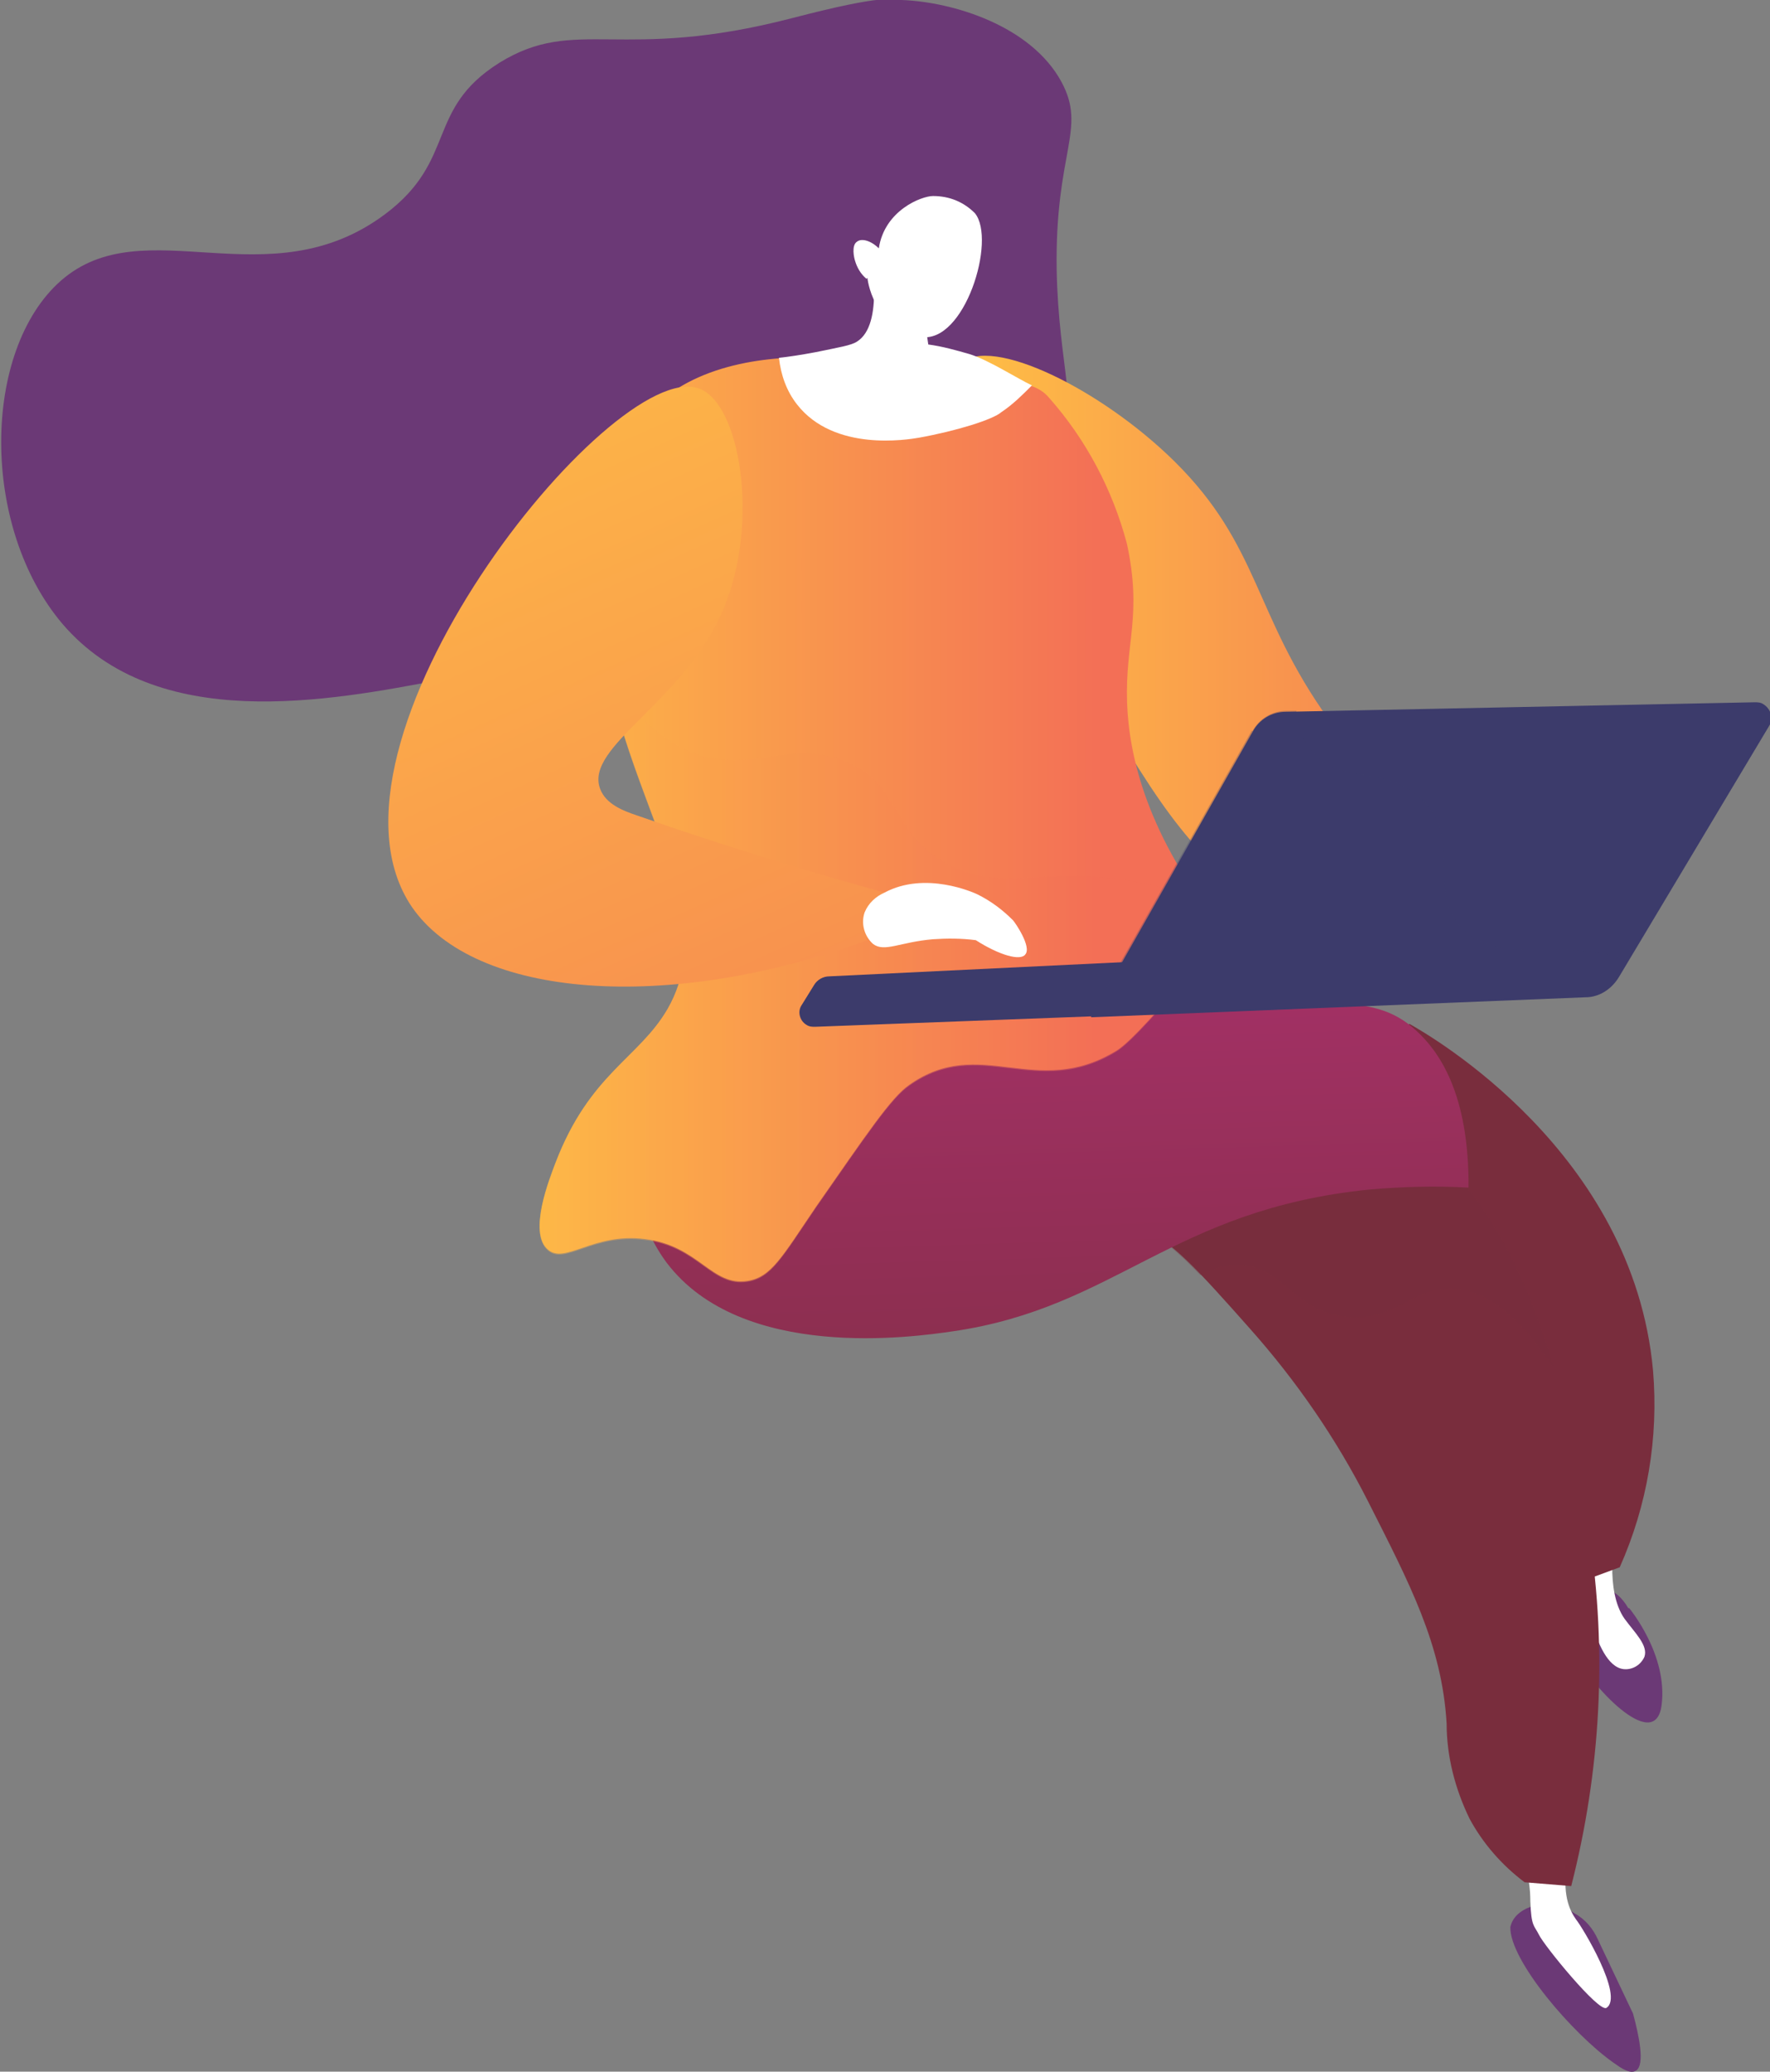 <?xml version="1.0" encoding="UTF-8"?>
<svg id="Calque_1" data-name="Calque 1" xmlns="http://www.w3.org/2000/svg" xmlns:xlink="http://www.w3.org/1999/xlink" viewBox="0 0 18.61 21.77">
  <rect x="0" y="0" width="18.61" height="21.77" fill="#808080" stroke="none"/>
  <defs>
    <style>
      .cls-1 {
        fill: url(#Dégradé_sans_nom_13-3);
      }

      .cls-1, .cls-2, .cls-3, .cls-4, .cls-5, .cls-6, .cls-7, .cls-8, .cls-9, .cls-10, .cls-11, .cls-12, .cls-13, .cls-14, .cls-15 {
        stroke-width: 0px;
      }

      .cls-1, .cls-7, .cls-12 {
        isolation: isolate;
      }

      .cls-1, .cls-12 {
        opacity: .3;
      }

      .cls-2 {
        fill: url(#Dégradé_sans_nom_13-2);
      }

      .cls-3 {
        fill: url(#Dégradé_sans_nom_14-4);
      }

      .cls-4 {
        fill: url(#Dégradé_sans_nom_14-2);
      }

      .cls-5 {
        fill: url(#Dégradé_sans_nom_8);
      }

      .cls-6 {
        fill: url(#Dégradé_sans_nom_4);
      }

      .cls-7 {
        fill: url(#Dégradé_sans_nom_14-3);
        opacity: .4;
      }

      .cls-8 {
        fill: url(#Dégradé_sans_nom_4-2);
      }

      .cls-9 {
        fill: url(#Dégradé_sans_nom_4-3);
      }

      .cls-10 {
        fill: url(#Dégradé_sans_nom_8-4);
      }

      .cls-11 {
        fill: url(#Dégradé_sans_nom_8-2);
      }

      .cls-12 {
        fill: url(#Dégradé_sans_nom_8-3);
      }

      .cls-13 {
        fill: #fff;
      }

      .cls-14 {
        fill: url(#Dégradé_sans_nom_14);
      }

      .cls-15 {
        fill: url(#Dégradé_sans_nom_13);
      }
    </style>
    <linearGradient id="Dégradé_sans_nom_4" data-name="Dégradé sans nom 4" x1="-407.01" y1="305.94" x2="-406.93" y2="305.85" gradientTransform="translate(66733.86 32789.21) scale(164 -107.22)" gradientUnits="userSpaceOnUse">
      <stop offset="0" stop-color="#311944"/>
      <stop offset="1" stop-color="#6b3976"/>
    </linearGradient>
    <linearGradient id="Dégradé_sans_nom_14" data-name="Dégradé sans nom 14" x1="-406.37" y1="305.92" x2="-406.3" y2="305.92" gradientTransform="translate(36705.38 28443.41) scale(90.3 -92.95)" gradientUnits="userSpaceOnUse">
      <stop offset="0" stop-color="#ffc444"/>
      <stop offset="1" stop-color="#f36f56"/>
    </linearGradient>
    <linearGradient id="Dégradé_sans_nom_4-2" data-name="Dégradé sans nom 4" x1="-402.4" y1="307.85" x2="-402.3" y2="307.85" gradientTransform="translate(8018.87 8045.78) scale(20.02 -26.07)" xlink:href="#Dégradé_sans_nom_4"/>
    <linearGradient id="Dégradé_sans_nom_4-3" data-name="Dégradé sans nom 4" x1="-401.35" y1="305.55" x2="-401.28" y2="305.55" gradientTransform="translate(6401.44 6413.16) scale(16.05 -20.93)" xlink:href="#Dégradé_sans_nom_4"/>
    <linearGradient id="Dégradé_sans_nom_8" data-name="Dégradé sans nom 8" x1="-405.33" y1="307.09" x2="-405.31" y2="307" gradientTransform="translate(22201.48 26131.33) scale(54.74 -85.13)" gradientUnits="userSpaceOnUse">
      <stop offset="0" stop-color="#ab316d"/>
      <stop offset="1" stop-color="#792d3d"/>
    </linearGradient>
    <linearGradient id="Dégradé_sans_nom_8-2" data-name="Dégradé sans nom 8" x1="-407.22" y1="307.27" x2="-407.21" y2="307.31" gradientTransform="translate(58711.4 47048.47) scale(144.16 -153)" xlink:href="#Dégradé_sans_nom_8"/>
    <linearGradient id="Dégradé_sans_nom_8-3" data-name="Dégradé sans nom 8" x1="-407.09" y1="306.12" x2="-407.08" y2="306.2" gradientTransform="translate(55957.05 22681.64) scale(137.44 -74.01)" xlink:href="#Dégradé_sans_nom_8"/>
    <linearGradient id="Dégradé_sans_nom_8-4" data-name="Dégradé sans nom 8" x1="-406.87" y1="305.74" x2="-406.86" y2="305.59" gradientTransform="translate(52150.79 15846.64) scale(128.15 -51.8)" xlink:href="#Dégradé_sans_nom_8"/>
    <linearGradient id="Dégradé_sans_nom_14-2" data-name="Dégradé sans nom 14" x1="-406.24" y1="306.79" x2="-406.17" y2="306.79" gradientTransform="translate(42834.05 43386.31) scale(105.43 -141.39)" xlink:href="#Dégradé_sans_nom_14"/>
    <linearGradient id="Dégradé_sans_nom_14-3" data-name="Dégradé sans nom 14" x1="-406.24" y1="306.41" x2="-406.17" y2="306.41" gradientTransform="translate(42833.86 28508.33) scale(105.43 -93.01)" xlink:href="#Dégradé_sans_nom_14"/>
    <linearGradient id="Dégradé_sans_nom_13" data-name="Dégradé sans nom 13" x1="-405.79" y1="295.07" x2="-405.72" y2="295.07" gradientTransform="translate(30718.47 3332.28) scale(75.73 -11.26)" gradientUnits="userSpaceOnUse">
      <stop offset="0" stop-color="#40447e"/>
      <stop offset="1" stop-color="#3c3b6b"/>
    </linearGradient>
    <linearGradient id="Dégradé_sans_nom_13-2" data-name="Dégradé sans nom 13" x1="-406.99" y1="304.73" x2="-406.96" y2="304.66" gradientTransform="translate(42312.35 14639.81) scale(103.95 -48.04)" xlink:href="#Dégradé_sans_nom_13"/>
    <linearGradient id="Dégradé_sans_nom_13-3" data-name="Dégradé sans nom 13" x1="-406.39" y1="304.68" x2="-406.35" y2="304.61" gradientTransform="translate(33388.19 14222.69) scale(82.15 -46.68)" xlink:href="#Dégradé_sans_nom_13"/>
    <linearGradient id="Dégradé_sans_nom_14-4" data-name="Dégradé sans nom 14" x1="-404.74" y1="306.01" x2="-404.68" y2="305.85" gradientTransform="translate(30752.99 28056.93) scale(75.97 -91.68)" xlink:href="#Dégradé_sans_nom_14"/>
  </defs>
  <g id="Groupe_352" data-name="Groupe 352">
    <path id="Tracé_1022" data-name="Tracé 1022" class="cls-6" d="M11.11,4.5c.25-.16.02-.64,0-1.66-.02-1.25.32-1.48.05-1.98C10.84.27,10.02.02,9.48,0c-.12,0-.15-.07-1.15.19-1.81.47-2.27-.03-3.08.47-.78.49-.44,1.02-1.2,1.59-1.23.92-2.53-.07-3.41.7-.83.73-.85,2.59.02,3.61.99,1.15,2.79.81,3.99.58,1.04-.22,2.01-.66,2.86-1.3.59-.44,1.12-.96,1.56-1.55.09-.11.21-.18.35-.2.19-.02.34.09.41.14.38.26,1.04.44,1.29.28Z"/>
    <path id="Tracé_1023" data-name="Tracé 1023" class="cls-14" d="M10.1,3.82c.32-.3,1.48.27,2.25,1.03.9.89.83,1.61,1.62,2.71.39.55,1.06,1.29,2.25,1.93-.08.21-.17.42-.25.63-.57.03-1.7.01-2.75-.67-.73-.48-1.11-1.11-1.83-2.35-.72-1.25-1.69-2.91-1.28-3.28Z"/>
    <path id="Tracé_1024" data-name="Tracé 1024" class="cls-8" d="M17.17,21.16l-.37-.78c-.05-.11-.13-.21-.24-.27l-.18-.12s-.44-.01-.5.26c-.01.35.66,1.13,1.09,1.43.07.05.17.12.23.08.1-.06.03-.38-.03-.6Z"/>
    <path id="Tracé_1025" data-name="Tracé 1025" class="cls-13" d="M16.48,19.56c-.06.34.02.51.09.61.06.07.51.81.32.93-.08.05-.66-.66-.71-.77-.05-.1-.08-.08-.09-.35,0-.14-.02-.28-.07-.41l.45-.02Z"/>
    <path id="Tracé_1026" data-name="Tracé 1026" class="cls-9" d="M17.13,16.9s.41.49.34,1.02-.78-.25-.88-.51-.22-.64-.22-.64c0,0,.5-.31.75.13Z"/>
    <path id="Tracé_1027" data-name="Tracé 1027" class="cls-13" d="M16.98,16.14s-.11.57.1.87c.11.15.25.28.21.4-.04.09-.13.14-.22.13-.17-.02-.27-.28-.33-.47-.1-.27-.15-.86-.15-.86l.41-.06Z"/>
    <path id="Tracé_1028" data-name="Tracé 1028" class="cls-5" d="M16.65,16.61l.38-.14c.29-.65.41-1.36.35-2.07-.21-2.29-2.33-3.51-2.56-3.64-.58.29-1.16.7-1.18,1.22-.03.65.86.99,1.68,1.94.5.57,1.03,1.42,1.33,2.7Z"/>
    <path id="Tracé_1029-2" data-name="Tracé 1029-2" class="cls-11" d="M16.52,19.82c.31-1.21.38-2.47.19-3.7-.18-1.15-.55-3.49-2.11-4.36-.34-.19-.83-.36-1.42-.89-.4-.36-.74-.77-1-1.24-2.09-.61-4.02-.36-4.87.76-.1.13-.34.41-.39.82-.11.93.81,2.06,1.84,2.29,1.31.3,2.07-1.05,3.23-.6.32.13.6.44,1.15,1.06.49.55.91,1.16,1.24,1.81.44.87.78,1.51.83,2.34,0,.35.09.69.24,1,.14.26.34.49.58.67l.49.04Z"/>
    <path id="Tracé_1030" data-name="Tracé 1030" class="cls-12" d="M6.91,11.21c.05-.41.29-.69.39-.82.85-1.12,2.78-1.37,4.87-.76.27.46.6.88,1,1.24.59.53,1.08.7,1.42.89.95.53,1.46,1.61,1.75,2.63-.43-.67-.81-.85-1.09-.85-.41,0-.6.35-1.09.3-.53-.05-.65-.49-1.07-.54-.16-.02-.33.02-.47.1-.25-.26-.44-.42-.65-.5-1.16-.45-1.92.9-3.23.6-1.03-.23-1.95-1.36-1.84-2.29Z"/>
    <path id="Tracé_1031" data-name="Tracé 1031" class="cls-10" d="M15.44,12.48c-.35-.02-.69-.01-1.04.02-2.08.21-2.66,1.24-4.38,1.49-.41.06-2.22.32-3.01-.72-.56-.75-.48-2.05.14-2.56.26-.22.52-.21,2.19-.19.63,0,1.26,0,1.89.02,2.67.03,3.18-.15,3.66.29.23.21.56.65.55,1.66Z"/>
    <g id="Groupe_350" data-name="Groupe 350">
      <g id="Groupe_349" data-name="Groupe 349">
        <path id="Tracé_1032" data-name="Tracé 1032" class="cls-4" d="M9.81,3.93s-2.1-.61-3.03.44c-.17.19-.3.45-.4.93-.5,2.49,1.39,3.99.64,5.3-.3.52-.82.68-1.18,1.62-.06.16-.29.73-.08.91.18.16.48-.18,1.02-.11.57.07.7.5,1.08.44.25-.04.36-.25.72-.78.53-.76.79-1.15.98-1.28.75-.53,1.33.16,2.18-.36.31-.19,1.45-1.66,1.12-1.26h0c-.8-1-.99-1.83-1.01-2.4-.02-.63.16-.91,0-1.66-.15-.57-.43-1.1-.82-1.54-.09-.1-.2-.21-1.21-.25Z"/>
      </g>
    </g>
    <g id="Groupe_351" data-name="Groupe 351">
      <path id="Tracé_1033" data-name="Tracé 1033" class="cls-13" d="M9.13,2.56c.03.13.17.85-.12,1.03-.06.04-.19.06-.43.11-.16.03-.29.05-.39.06.02.18.08.35.19.49.39.5,1.16.37,1.28.35.39-.07.78-.19.87-.27.12-.08.22-.18.32-.28-.15-.07-.46-.27-.66-.33-.14-.04-.28-.08-.43-.1-.02-.14-.04-.28-.06-.41l-.57-.64Z"/>
      <path id="Tracé_1034" data-name="Tracé 1034" class="cls-13" d="M9.12,2.92s.05.52.56.62c.46.08.8-1.02.57-1.3-.12-.12-.27-.18-.44-.18-.12,0-.51.15-.57.55-.08-.08-.18-.11-.23-.07-.06.04-.03.17-.02.2.02.07.06.14.12.19Z"/>
    </g>
    <path id="Tracé_1035" data-name="Tracé 1035" class="cls-7" d="M12.85,9.78c-.1-.12-.18-.24-.26-.35-.37-.12-.75-.2-1.13-.22-.7-.03-1.08.13-1.55-.16-.54-.32-.44-.77-.96-1.02-.55-.26-.93.03-1.46-.06-.32-.06-.7-.27-1.1-.89.3,1.49,1.18,2.56.63,3.53-.3.52-.82.68-1.18,1.62-.06.16-.29.73-.08.91.18.16.48-.18,1.02-.11.57.07.7.5,1.08.44.25-.04.36-.25.72-.78.53-.76.79-1.15.98-1.28.75-.53,1.33.16,2.18-.36.31-.19,1.45-1.66,1.12-1.26Z"/>
  </g>
  <g id="Groupe_353" data-name="Groupe 353">
    <path id="Tracé_1036" data-name="Tracé 1036" class="cls-15" d="M13.48,10.03l-4.76.23c-.07,0-.13.04-.16.09l-.13.21c-.05.07-.02.17.05.21.03.02.06.02.09.02l5.04-.19-.13-.58Z"/>
    <path id="Tracé_1037" data-name="Tracé 1037" class="cls-2" d="M18.44,7.38l-4.92.1c-.15,0-.28.08-.35.21l-1.7,3,5.2-.21c.14,0,.27-.08.35-.21l1.58-2.64c.05-.08.02-.18-.06-.23-.03-.02-.06-.02-.09-.02Z"/>
    <path id="Tracé_1038" data-name="Tracé 1038" class="cls-1" d="M13.17,7.68c.07-.13.21-.21.35-.21h.11c.01.15.07.3.16.42.3.37.81.14,1.18.53.41.43.03.93.4,1.33.39.42,1.02.08,1.74.34l-.1.17c-.07.12-.2.2-.35.21l-5.2.21,1.7-3Z"/>
  </g>
  <g id="Groupe_354" data-name="Groupe 354">
    <path id="Tracé_1039" data-name="Tracé 1039" class="cls-3" d="M9.11,9.87l.19-.49c-.69-.19-1.63-.47-2.6-.81-.15-.05-.33-.12-.39-.28-.17-.45.89-.91,1.3-1.9.38-.91.17-2.17-.27-2.31-.92-.31-4.17,3.74-3.01,5.45.66.96,2.68,1.12,4.79.35Z"/>
  </g>
  <path id="Tracé_1040" data-name="Tracé 1040" class="cls-13" d="M9.3,9.38c.43-.23.94,0,.98.02.14.07.26.16.37.27.02.02.2.28.13.36-.05.07-.27.01-.52-.15-.15-.02-.3-.02-.45-.01-.35.03-.51.14-.63.05-.09-.08-.13-.21-.09-.33.04-.1.12-.17.21-.21Z"/>
</svg>
